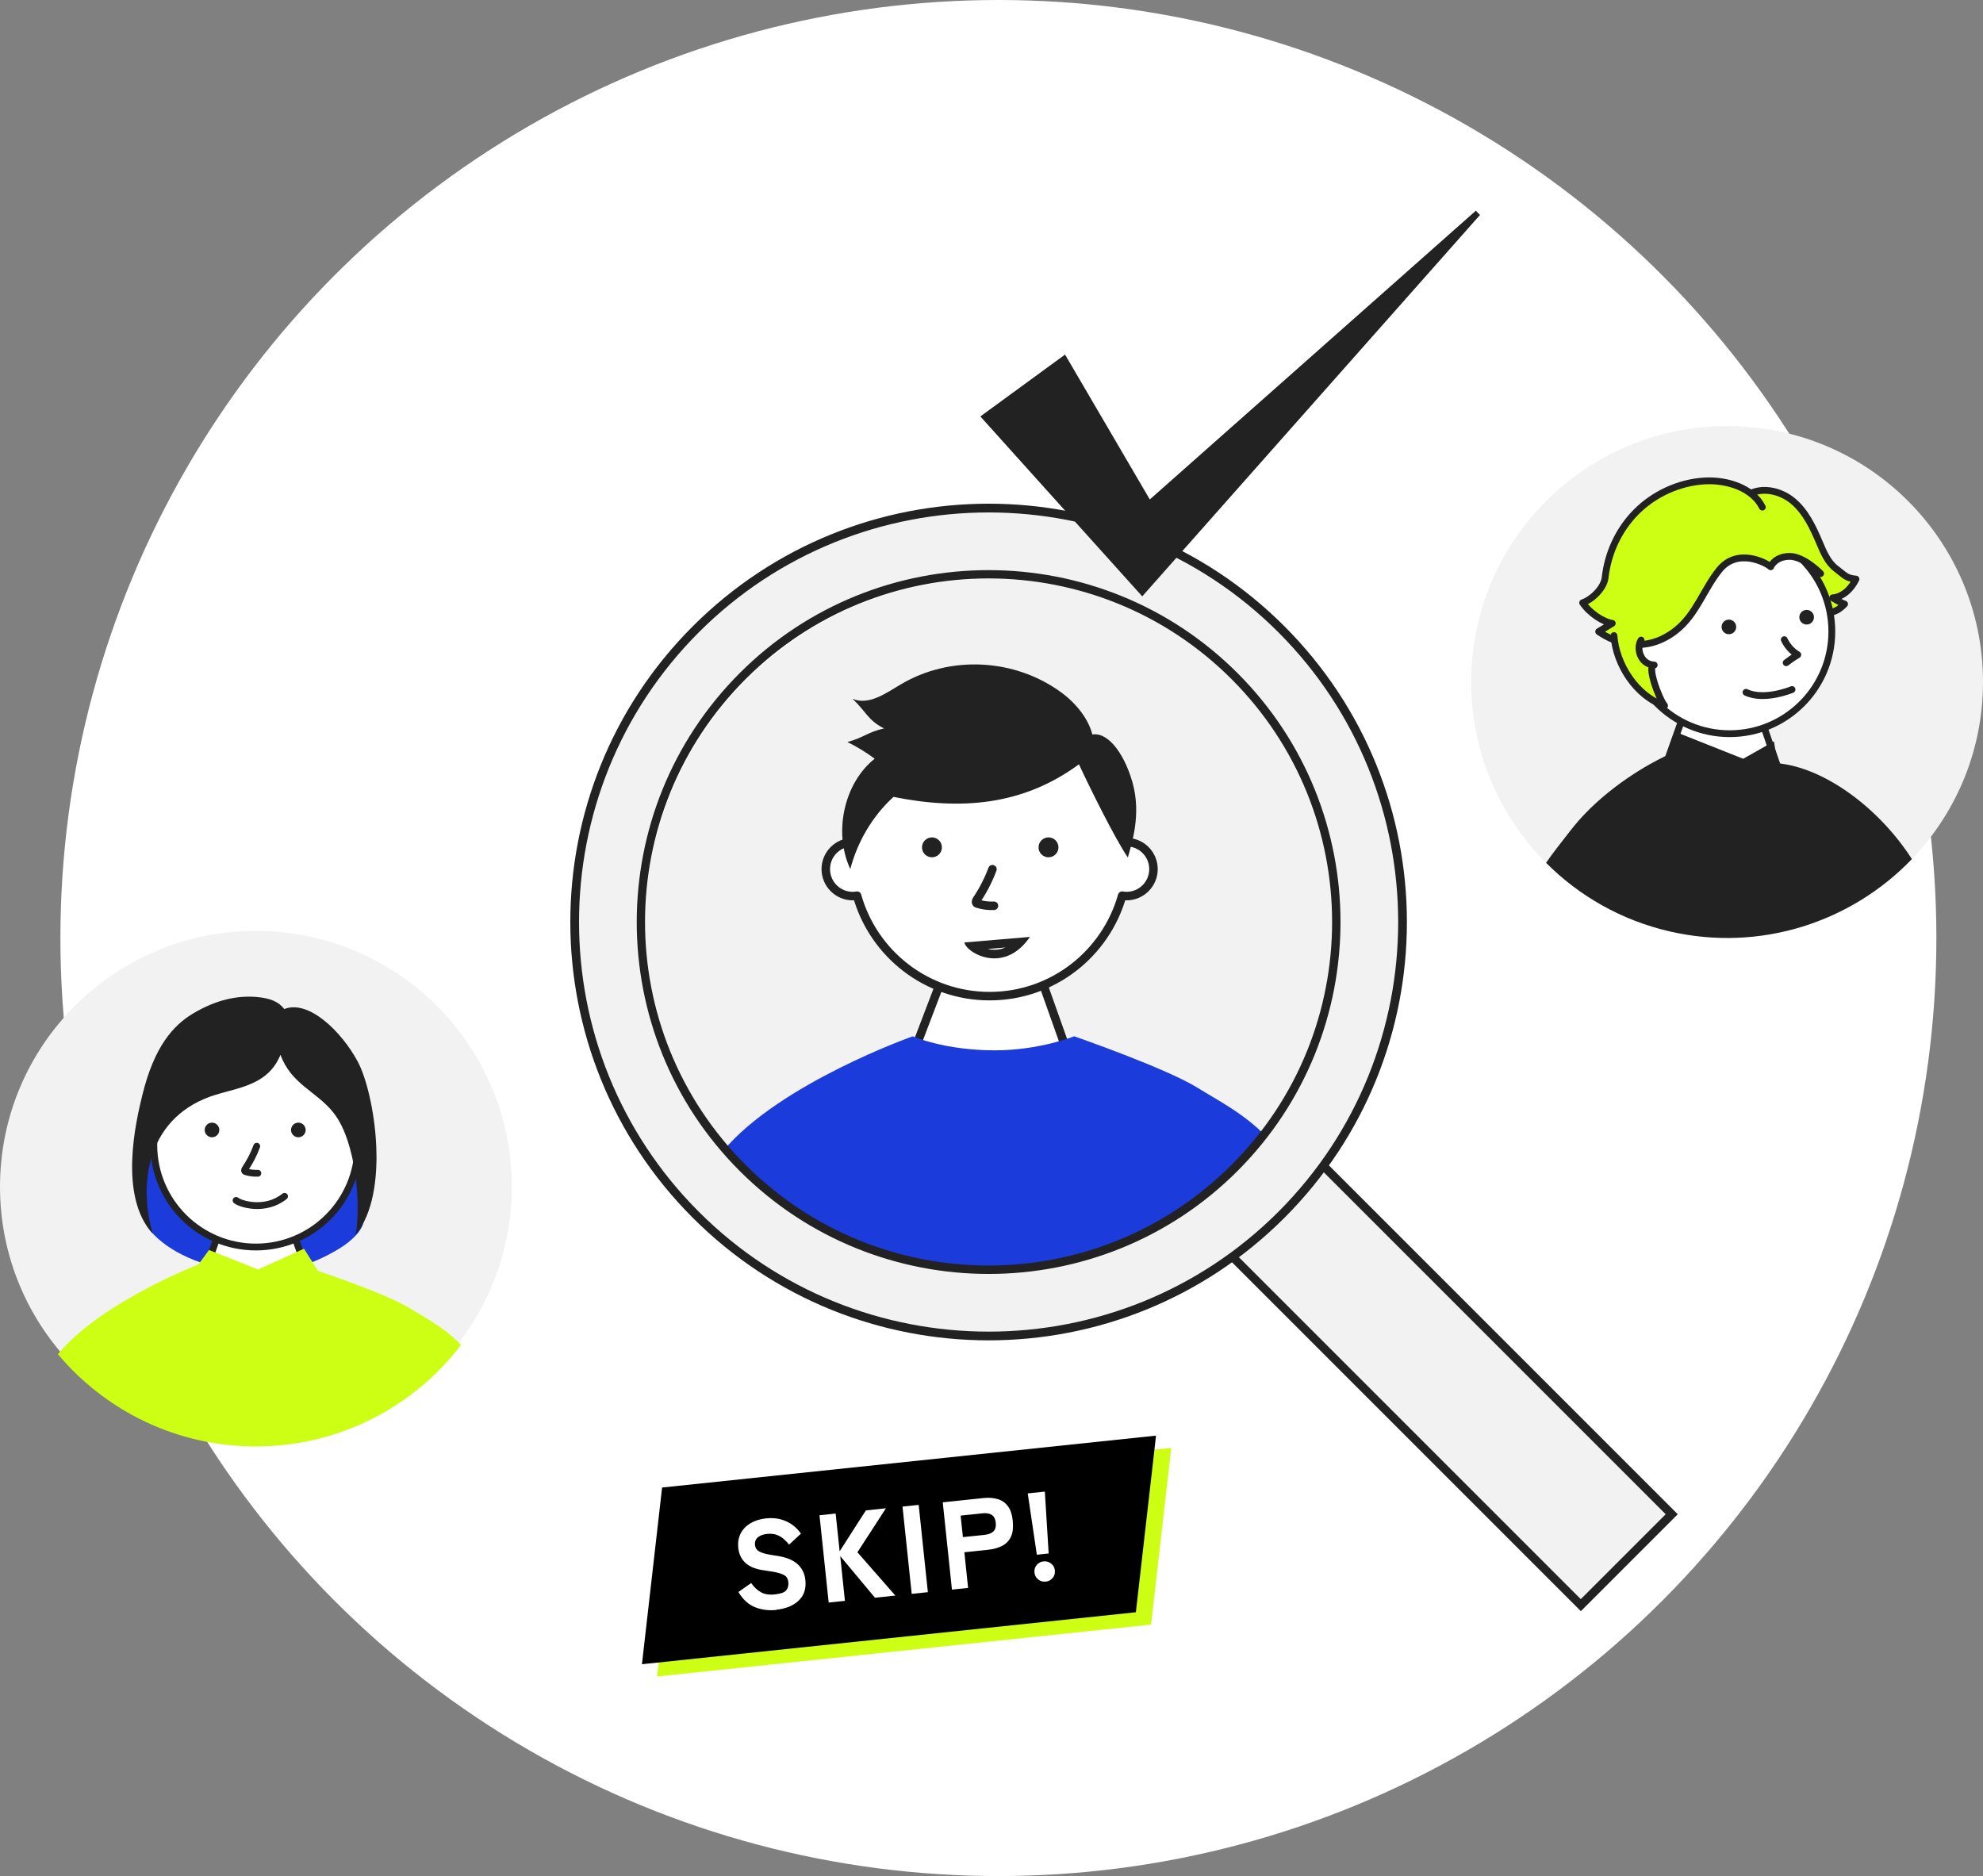 <?xml version="1.0" encoding="UTF-8"?>
<svg xmlns="http://www.w3.org/2000/svg" viewBox="0 0 233.1 220.53">
  <rect x="0" y="0" width="233.1" height="220.53" fill="#808080" stroke="none"/>
  <defs>
    <style>
      .cls-1, .cls-2, .cls-3, .cls-4, .cls-5 {
        fill: none;
      }

      .cls-2, .cls-3, .cls-6, .cls-7 {
        stroke-width: .8px;
      }

      .cls-2, .cls-3, .cls-6, .cls-7, .cls-4, .cls-8, .cls-5 {
        stroke: #222;
        stroke-linecap: round;
      }

      .cls-2, .cls-4 {
        stroke-miterlimit: 10;
      }

      .cls-3, .cls-6, .cls-7, .cls-8, .cls-5 {
        stroke-linejoin: round;
      }

      .cls-6, .cls-9 {
        fill: #cdff15;
      }

      .cls-7, .cls-10, .cls-8 {
        fill: #fff;
      }

      .cls-11 {
        isolation: isolate;
      }

      .cls-12 {
        fill: #1b3bdb;
      }

      .cls-13 {
        mix-blend-mode: multiply;
      }

      .cls-14 {
        fill: #f2f2f2;
      }

      .cls-15 {
        fill: #222;
      }
    </style>
  </defs>
  <g class="cls-11">
    <g id="_レイヤー_2" data-name="レイヤー 2">
      <g id="bg2">
        <circle class="cls-10" cx="117.36" cy="110.26" r="110.26"/>
      </g>
      <g id="layout">
        <g>
          <circle class="cls-14" cx="116.4" cy="108.62" r="40.59"/>
          <g>
            <g>
              <polygon class="cls-8" points="107.27 124.07 110.42 115.81 122.42 115.12 125.52 123.85 115.76 129.63 107.27 124.07"/>
              <g>
                <path class="cls-10" d="M132.44,98.99s-.01,0-.02,0c-.94-8.05-7.77-14.3-16.08-14.3s-15.14,6.25-16.08,14.3c0,0-.01,0-.02,0-1.75,0-3.17,1.42-3.17,3.17s1.42,3.17,3.17,3.17c.18,0,.35-.02.51-.05,1.91,6.81,8.16,11.81,15.58,11.81s13.66-5,15.58-11.81c.17.03.34.05.51.05,1.75,0,3.17-1.42,3.17-3.17s-1.42-3.17-3.17-3.17Z"/>
                <path class="cls-5" d="M132.44,98.99s-.01,0-.02,0c-.94-8.05-7.77-14.3-16.08-14.3s-15.14,6.25-16.08,14.3c0,0-.01,0-.02,0-1.75,0-3.17,1.42-3.17,3.17s1.42,3.17,3.17,3.17c.18,0,.35-.02.51-.05,1.91,6.81,8.16,11.81,15.58,11.81s13.66-5,15.58-11.81c.17.03.34.05.51.05,1.75,0,3.17-1.42,3.17-3.17s-1.42-3.17-3.17-3.17Z"/>
              </g>
            </g>
            <path class="cls-15" d="M128.41,88.98c.81-2.93-1.32-5.88-3.66-7.59-5.5-4.02-13.08-4.39-18.89-.93-1.77,1.06-3.76,2.48-5.64,1.68,1.54,1.46,1.84,2.56,3.7,3.48-2.02.47-2.26,1.03-4.31,1.6,1.12.55,2.2,1.21,3.21,1.96-3.6,2.86-4.88,8.65-2.87,12.97.87-3.29,2.66-6.28,5.08-8.48,7.87,1.58,15.17,1.04,21.8-3.83,1.12,2.43,4.24,8.77,5.75,10.95.4-1.52,1.64-5.01.53-8.87-1.06-3.67-3.11-6.08-4.9-5.53"/>
            <circle class="cls-15" cx="109.55" cy="99.6" r="1.17"/>
            <circle class="cls-15" cx="123.25" cy="99.6" r="1.17"/>
            <path class="cls-4" d="M116.66,102.17c-.46,1.25-1.08,2.45-1.82,3.56-.08.12-.16.28-.08.4.04.06.11.08.18.1.61.19,1.26.27,1.9.24"/>
            <path class="cls-15" d="M118.2,111.37c-.42.18-.86.27-1.31.27-.28,0-.55-.03-.79-.09l2.11-.18M121.06,110.13l-7.7.65c.11.67,1.64,1.87,3.52,1.87,1.35,0,2.88-.62,4.18-2.51h0Z"/>
            <path class="cls-12" d="M140.85,127.91c-3.65-2.31-14.58-6.1-14.58-6.1,0,0-4.08,1.65-9.31,1.65-5.99,0-9.66-1.65-9.66-1.65,0,0-15.56,5.49-22.25,13.41,7.52,8.91,18.77,14.58,31.34,14.58,13.27,0,25.07-6.31,32.56-16.1-2.66-2.81-5.97-4.45-8.11-5.8Z"/>
          </g>
        </g>
        <g>
          <g>
            <rect class="cls-14" x="162.09" y="131.37" width="15.11" height="60.88" transform="translate(-64.73 167.35) rotate(-45)"/>
            <path class="cls-15" d="M153.46,135.65l42.34,42.34-9.98,9.98-42.34-42.34,9.98-9.98M153.46,134.23l-11.39,11.39,43.76,43.76,11.39-11.39-43.76-43.76h0Z"/>
          </g>
          <g>
            <path class="cls-14" d="M150.62,142.79c-18.98,18.98-49.85,18.98-68.83,0-18.98-18.98-18.98-49.85,0-68.83,18.98-18.98,49.85-18.98,68.83,0,18.98,18.98,18.98,49.85,0,68.83ZM87.3,79.47c-15.94,15.94-15.94,41.88,0,57.82s41.88,15.94,57.82,0c15.94-15.94,15.94-41.88,0-57.82s-41.88-15.94-57.82,0Z"/>
            <path class="cls-15" d="M82.15,74.32c18.78-18.78,49.34-18.78,68.12,0,18.78,18.78,18.78,49.34,0,68.12s-49.34,18.78-68.12,0-18.78-49.34,0-68.12M145.47,137.64c16.14-16.14,16.14-42.39,0-58.52-16.14-16.14-42.39-16.14-58.52,0s-16.14,42.39,0,58.52c16.14,16.14,42.39,16.14,58.52,0M81.44,73.61c-19.2,19.2-19.2,50.33,0,69.54,19.2,19.2,50.33,19.2,69.54,0,19.2-19.2,19.2-50.33,0-69.54s-50.33-19.2-69.54,0h0ZM144.76,136.93c-15.77,15.77-41.34,15.77-57.11,0-15.77-15.77-15.77-41.34,0-57.11,15.77-15.77,41.34-15.77,57.11,0,15.77,15.77,15.77,41.34,0,57.11h0Z"/>
          </g>
        </g>
        <g>
          <polygon class="cls-9" points="135.31 190.96 77.24 197.06 79.61 176.3 137.68 170.19 135.31 190.96"/>
          <polygon points="133.52 189.51 75.46 195.62 77.83 174.85 135.89 168.75 133.52 189.51"/>
          <g>
            <path class="cls-10" d="M91.25,189.24c-.88.09-1.71-.01-2.49-.32-.78-.31-1.43-.9-1.96-1.79l1.5-1.05c.34.48.72.84,1.15,1.08.43.24.99.33,1.67.25s1.11-.23,1.31-.49.28-.57.24-.95c-.03-.24-.1-.45-.23-.61s-.39-.31-.79-.43c-.39-.12-.99-.23-1.79-.34-.97-.12-1.71-.41-2.21-.86-.5-.45-.79-1.05-.87-1.79-.06-.62.03-1.17.27-1.66.24-.49.62-.89,1.13-1.21.51-.31,1.12-.51,1.84-.59.66-.07,1.26-.03,1.79.12s.99.38,1.38.67c.39.29.71.63.96,1l-1.39,1.29c-.17-.22-.37-.43-.61-.64-.23-.21-.51-.37-.83-.5-.32-.12-.7-.16-1.14-.12s-.82.18-1.09.4-.38.53-.34.93c.02.16.07.31.17.46.1.15.31.29.64.42.32.12.83.23,1.52.33,1.17.15,2.04.47,2.61.96.57.49.9,1.13.98,1.92.11,1.01-.15,1.81-.78,2.41-.62.6-1.51.97-2.66,1.09Z"/>
            <path class="cls-10" d="M97.41,188.37l-1.08-10.26,1.9-.2.47,4.44,3.08-4.81,2.36-.25-3.35,5.17,4.46,5.09-2.4.25-4.08-4.89.55,5.26-1.9.2Z"/>
            <path class="cls-10" d="M107.17,187.35l-1.08-10.26,1.9-.2,1.08,10.26-1.9.2Z"/>
            <path class="cls-10" d="M111.9,186.85l-1.08-10.26,4.75-.5c.64-.07,1.21-.03,1.71.12s.89.42,1.2.84c.31.41.5.99.57,1.73s.01,1.35-.2,1.82-.54.83-1,1.08-1,.41-1.65.48l-2.84.3.44,4.19-1.9.2ZM113.18,180.68l2.58-.27c.44-.05.78-.18,1.01-.4.23-.22.33-.56.28-1.02s-.21-.76-.48-.93c-.27-.17-.63-.23-1.07-.18l-2.58.27.27,2.53Z"/>
            <path class="cls-10" d="M122.91,185.91c-.33.03-.63-.05-.88-.26-.25-.21-.4-.47-.43-.81s.05-.62.26-.88c.21-.25.47-.4.81-.43s.63.05.89.26.41.47.44.81-.05.63-.26.88-.48.4-.81.43ZM121.88,182.75l-1.07-7.21,2.01-.21.45,7.27-1.39.15Z"/>
          </g>
        </g>
        <path class="cls-15" d="M125.19,41.67l12.07,20.63-5.66-.44,41.88-37.09s.49.5.49.5l-37.09,41.88-2.61,2.95c-1.7-1.91-16.93-18.79-19.03-21.15,0,0,9.95-7.27,9.95-7.27h0Z"/>
        <g>
          <circle class="cls-14" cx="203.02" cy="80.16" r="30.08"/>
          <path class="cls-6" d="M205.23,58.32c1.59-1.18,3.96-.72,5.49.54s2.4,3.13,3.17,4.95c.48,1.13.98,2.33,1.97,3.06.97.72,1.11,1.09,2.31,1.2-1.08,2.19-2.74,2.2-2.74,2.2,0,0,.87.56,1.4.73-.82.87-1.7,1.28-3.32.8s-7.55-4.33-8.62-5.63"/>
          <polygon class="cls-7" points="209.21 90.85 207.08 84.65 198.25 83.06 195.69 90.25 202.78 94.77 209.21 90.85"/>
          <path class="cls-15" d="M208.91,89.69l-.38-2.55-3.62,2.05-7.9-3.14-.68,2.56s-3.97,1.69-7.92,5.07c-1.32,1.13-2.64,2.44-3.8,3.94-1.1,1.42-2.06,2.61-2.87,3.8,3.88,3.89,8.86,6.77,14.61,8.08,10.68,2.43,21.32-1.16,28.39-8.52-3.73-5.84-10.17-10.76-15.83-11.27Z"/>
          <circle class="cls-7" cx="203.32" cy="74.23" r="12.01"/>
          <path class="cls-6" d="M207.16,59.61c-1.12-2.24-4.1-3.22-6.75-3.08-3.07.17-6.01,1.56-8.09,3.66-2.08,2.1-3.32,4.86-3.64,7.71-.13,1.17-1.45,2.53-2.64,2.95.84,1.25,2.42,2.26,3.48,2.42,0,0-1.19.72-1.6.97,1.98,1.38,5.54,2.66,9.09-.14,2.38-1.87,3.24-4.82,5.1-7.12,2.13-2.63,5.49-.85,6.03-.36,0,0,.47-1.19,2.19-1.22,1.72-.03,3.68,2.02,3.68,2.02"/>
          <path class="cls-6" d="M192.91,75.24c-.6.92-.11,2.86,1.54,2.93-.91-.04.51,3.89,1.22,4.78-3.32-1.11-5.71-4.84-5.95-8.24"/>
          <circle class="cls-15" cx="203.23" cy="73.69" r=".86"/>
          <circle class="cls-15" cx="212.37" cy="72.55" r=".86"/>
          <path class="cls-3" d="M209.74,75.19c.34.73.9,1.36,1.59,1.77-.47.28-.93.6-1.37.94"/>
          <path class="cls-3" d="M205.24,81.38c2.18,1.03,5.41-.33,5.41-.33"/>
        </g>
        <g>
          <circle class="cls-14" cx="30.08" cy="139.5" r="30.08"/>
          <g class="cls-13">
            <circle class="cls-1" cx="30.08" cy="139.5" r="30.08"/>
          </g>
          <path class="cls-12" d="M16.37,131.17c-.43,2.84-.71,5.82.12,8.57.3.99.83,4.6,1.6,5.39,2.19,2.25,6.53,4.34,12.52,4.44,4.99.09,9.44-2.82,10.29-3.51,2.7-2.16,1.53-3.08,2.3-4.67.78-1.59.99-3.37,1.01-5.11.02-1.94-1.64-10.32-2.79-11.96-3.38-4.83-4.68-2.73-5.33-2.36-2.58,1.44-2.41,4.68-5.38,4.32-2.27-.27-4.65-.31-6.77.49-1.36.52-3.29-2.62-4.45-1.79-1.33.95-2.68,3.21-3.12,6.18Z"/>
          <polygon class="cls-7" points="23.32 151.77 25.89 144.35 34.55 145.13 36.84 151.6 29.61 155.89 23.32 151.77"/>
          <path class="cls-9" d="M30.08,170.02c9.84,0,18.57-4.68,24.12-11.93-1.97-2.08-4.42-3.3-6.01-4.3-2.7-1.71-10.8-4.4-10.8-4.4l-1.66-2.61-5.39,2.44-5.77-2.29-1.24,1.69s-11.58,4.49-16.52,10.56c5.57,6.63,13.92,10.84,23.25,10.84Z"/>
          <circle class="cls-7" cx="30.08" cy="134.58" r="12"/>
          <path class="cls-15" d="M33.42,118.61c-.65-.83-1.58-1.28-3.25-1.42-2.29-.19-4.74.32-7.44,1.92-2.4,1.42-4.61,3.94-6,9.62-.73,2.98-2.85,11.88,1.25,16.32-1.51-4.87-1.25-12.73,6-15.87,3.11-1.35,7.34-1.14,8.99-5.2,1.26,3.49,4.26,4.3,6.26,6.85,2.69,3.43,3.21,11.1,2.57,14.3,4.12-4.94,2.24-16.61.26-20.33-1.9-3.55-5.79-7.34-8.65-6.19Z"/>
          <circle class="cls-15" cx="24.92" cy="132.82" r=".86"/>
          <circle class="cls-15" cx="35.07" cy="132.82" r=".86"/>
          <path class="cls-2" d="M30.18,134.73c-.34.93-.8,1.82-1.35,2.64-.06.09-.12.21-.06.29.03.04.08.06.13.07.45.14.93.2,1.41.18"/>
          <path class="cls-2" d="M27.75,141.1c.49.42,3.42,1.35,5.7-.48"/>
        </g>
      </g>
    </g>
  </g>
</svg>